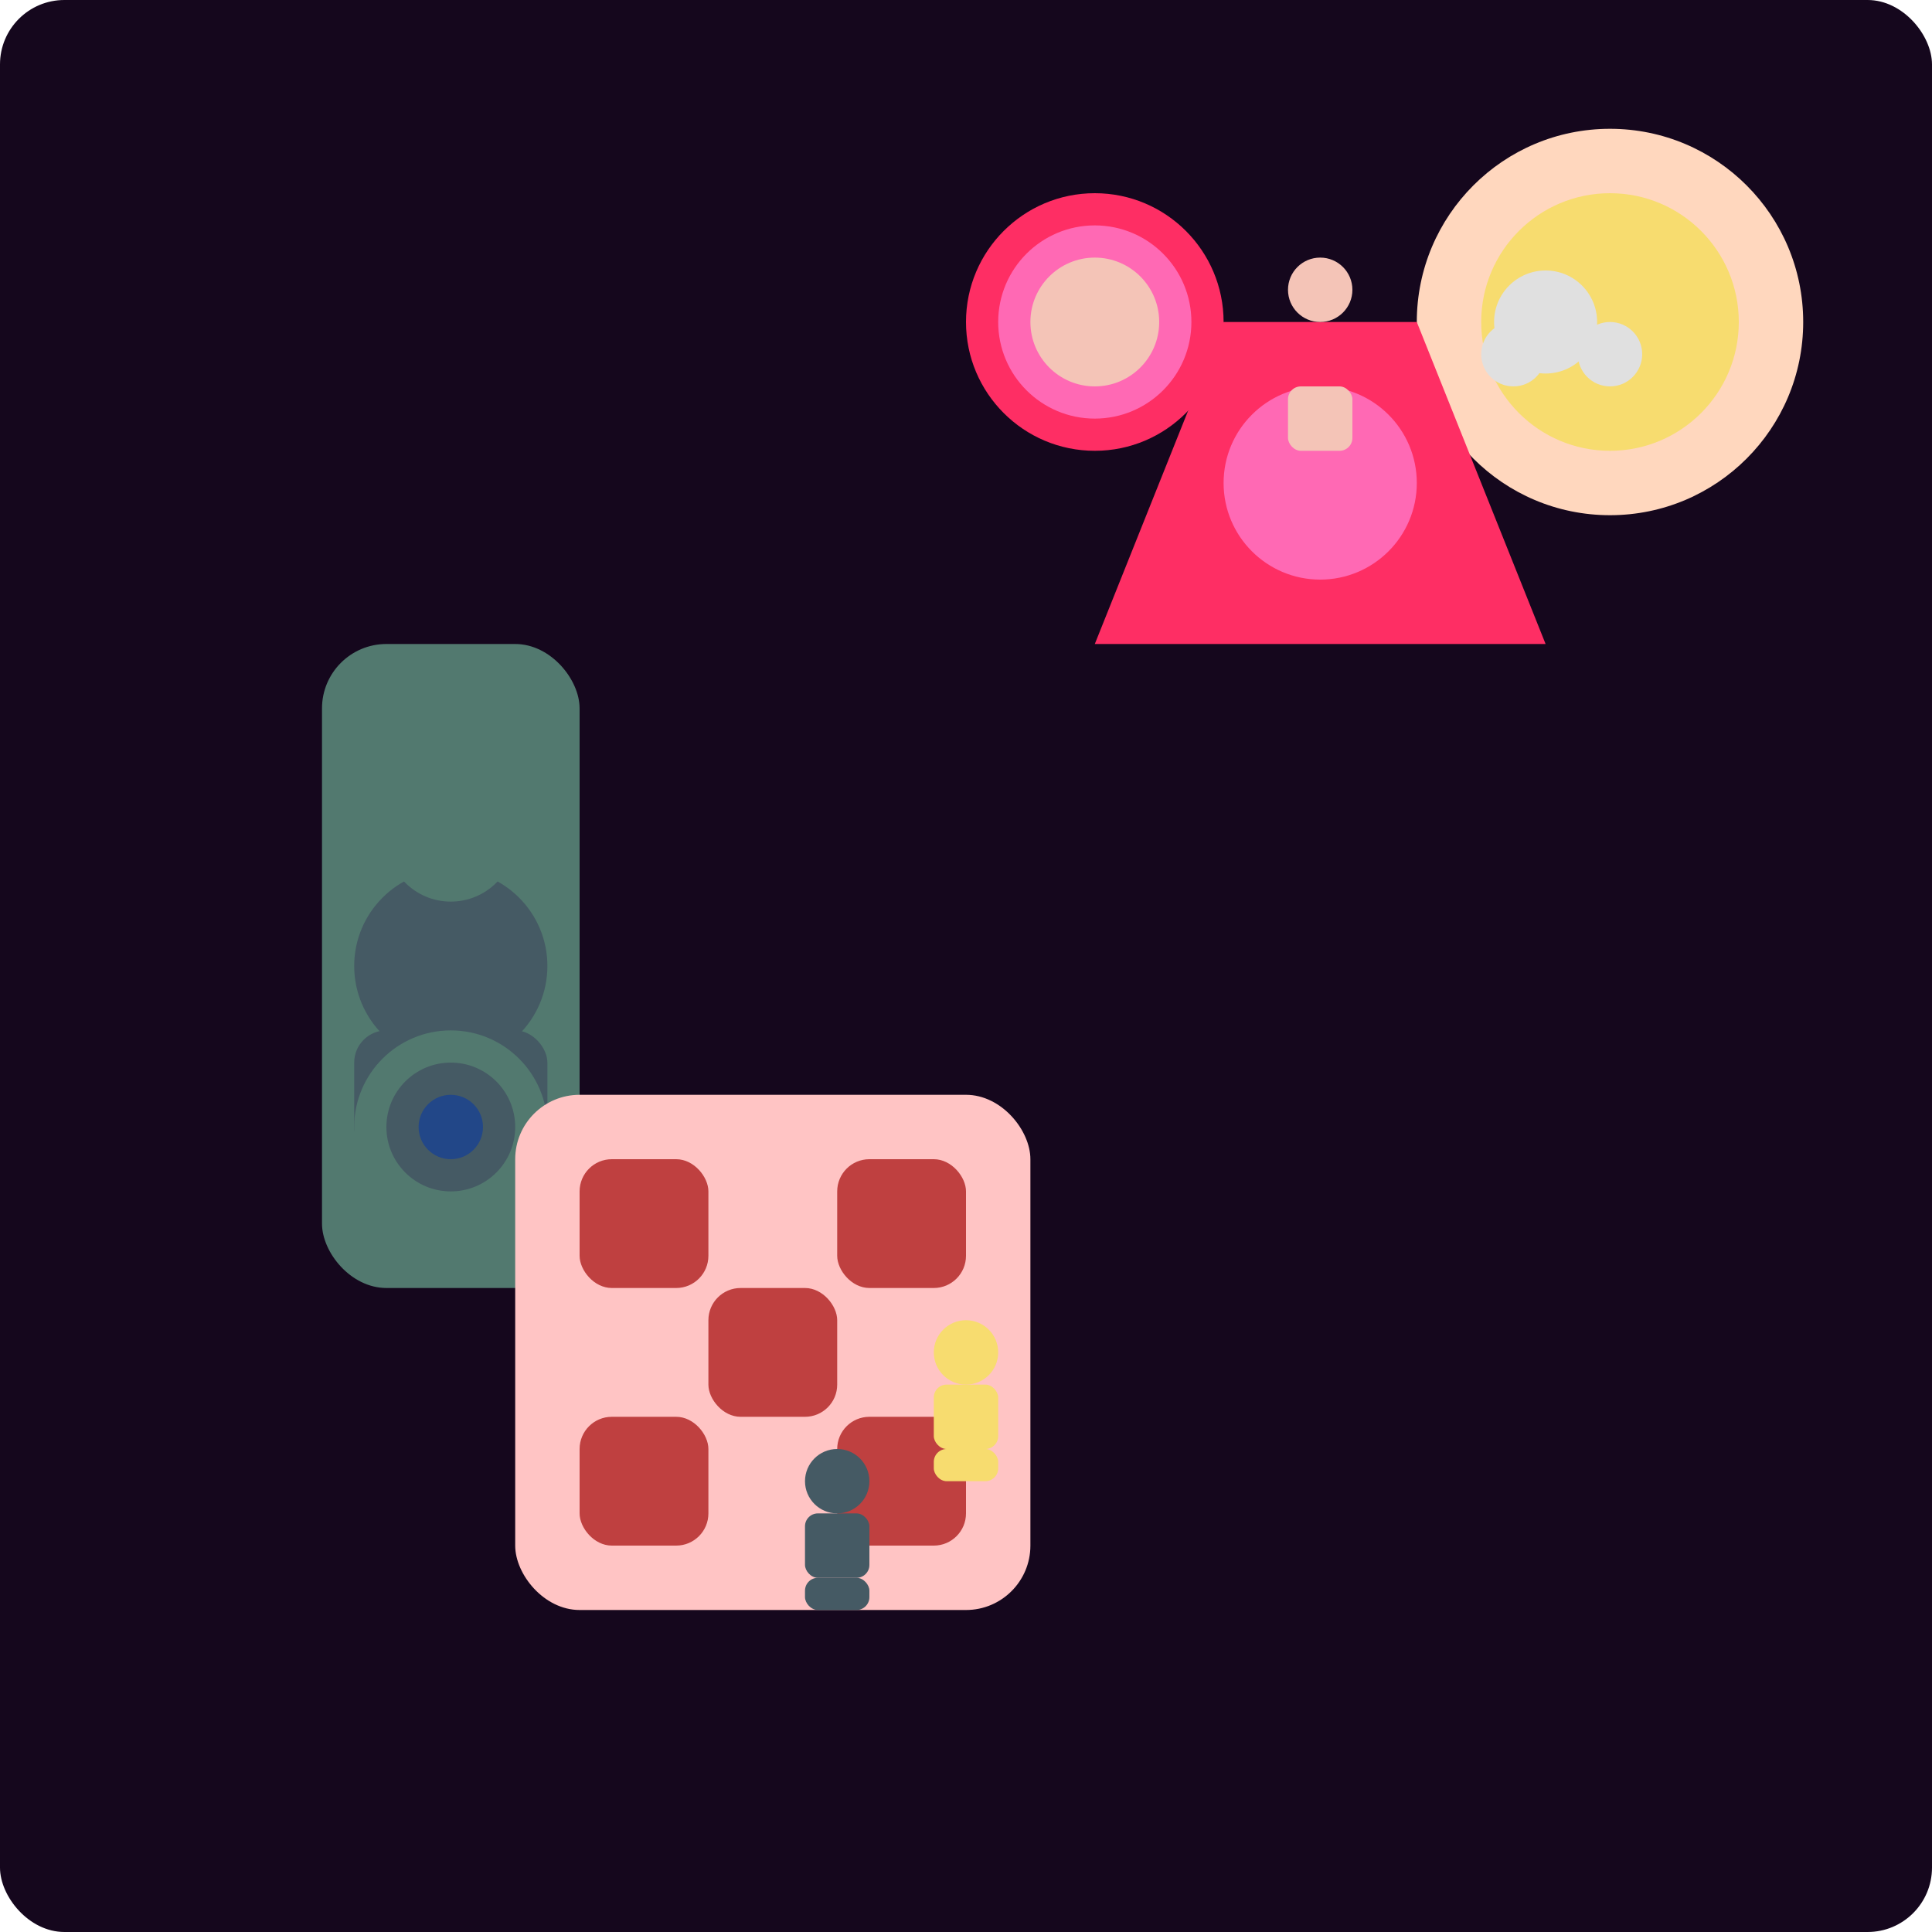 <svg viewBox="0 0 300 300" xmlns="http://www.w3.org/2000/svg">
  <!-- Sky and Moon -->
  <rect fill="#15071D" width="300" height="300" rx="10" />
  <circle cx="250" cy="50" r="30" fill="#FFD7BE" />
  <circle cx="250" cy="50" r="20" fill="#F7DC6F" />
  <g transform="translate(230,40)">
    <circle cx="10" cy="10" r="8" fill="#E0E0E0" />
    <circle cx="20" cy="15" r="5" fill="#E0E0E0" />
    <circle cx="5" cy="15" r="5" fill="#E0E0E0" />
  </g>

  <!-- Cactus -->
  <g transform="translate(50,100)">
    <rect fill="#52796F" width="40" height="100" rx="10" />
    <circle cx="20" cy="50" r="15" fill="#455A64" />
    <circle cx="20" cy="30" r="10" fill="#52796F" />
    <rect fill="#455A64" x="5" y="60" width="30" height="20" rx="5" />
    <circle cx="15" cy="75" r="5" fill="#224788" />
    <circle cx="25" cy="75" r="5" fill="#224788" />
  </g>
  <g transform="translate(45,150)">
    <circle cx="25" cy="25" r="15" fill="#52796F" />
    <circle cx="25" cy="25" r="10" fill="#455A64" />
    <circle cx="25" cy="25" r="5" fill="#224788" />
  </g>

  <!-- Chessboard -->
  <g transform="translate(80,170)">
    <rect fill="#FFC4C4" width="80" height="80" rx="10" />
    <rect fill="#BF4040" x="10" y="10" width="20" height="20" rx="5" />
    <rect fill="#BF4040" x="50" y="10" width="20" height="20" rx="5" />
    <rect fill="#BF4040" x="10" y="50" width="20" height="20" rx="5" />
    <rect fill="#BF4040" x="50" y="50" width="20" height="20" rx="5" />
    <rect fill="#BF4040" x="30" y="30" width="20" height="20" rx="5" />
  </g>

  <!-- Chess pieces -->
  <g transform="translate(120,220)">
    <circle cx="10" cy="10" r="5" fill="#455A64" />
    <rect fill="#455A64" x="5" y="15" width="10" height="10" rx="2" />
    <rect fill="#455A64" x="5" y="25" width="10" height="5" rx="2" />
  </g>
  <g transform="translate(140,200)">
    <circle cx="10" cy="10" r="5" fill="#F7DC6F" />
    <rect fill="#F7DC6F" x="5" y="15" width="10" height="10" rx="2" />
    <rect fill="#F7DC6F" x="5" y="25" width="10" height="5" rx="2" />
  </g>

  <!-- Flamingo -->
  <g transform="translate(170,100)">
    <path d="M 0 0 L 20 -50 L 50 -50 L 70 0 Z" fill="#FE2E64" />
    <circle cx="35" cy="-25" r="15" fill="#FF69B4" />
    <circle cx="35" cy="-55" r="5" fill="#F4C4B7" />
    <rect fill="#F4C4B7" x="30" y="-40" width="10" height="10" rx="2" />
  </g>
  <g transform="translate(170,50)">
    <circle cx="0" cy="0" r="20" fill="#FE2E64" />
    <circle cx="0" cy="0" r="15" fill="#FF69B4" />
    <circle cx="0" cy="0" r="10" fill="#F4C4B7" />
  </g>
</svg>